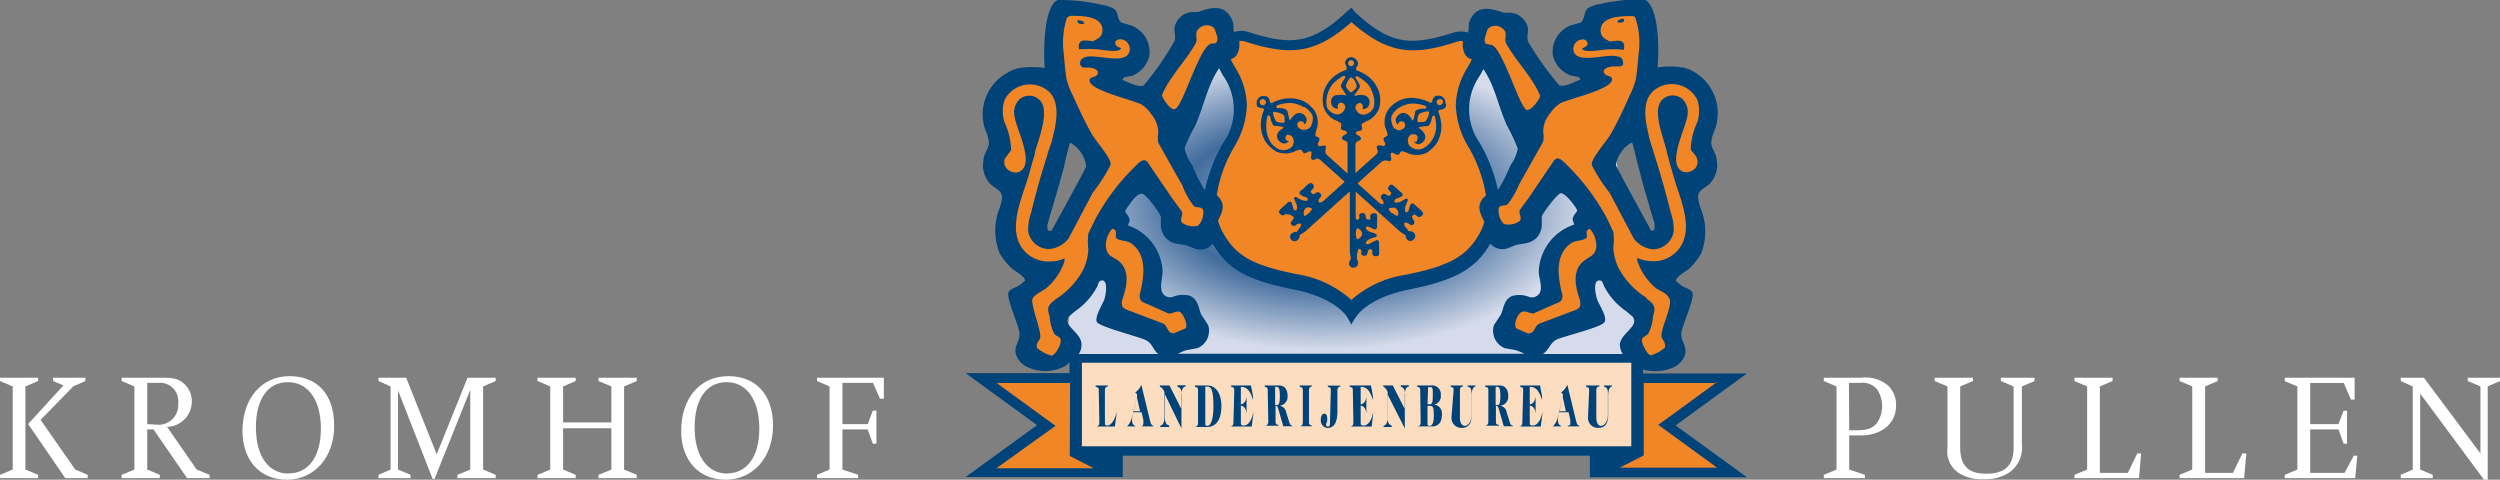 <?xml version="1.0" encoding="UTF-8"?> <svg xmlns="http://www.w3.org/2000/svg" xmlns:xlink="http://www.w3.org/1999/xlink" id="Laag_1" data-name="Laag 1" viewBox="0 0 175.06 33.59"><rect x="0" y="0" width="175.06" height="33.59" fill="#808080" stroke="none"/><defs><style>.cls-1{fill:none;}.cls-2{fill:#d5dbea;}.cls-3{clip-path:url(#clip-path);}.cls-4{fill:url(#Naamloos_verloop);}.cls-5{fill:#fff;}.cls-6{fill:#004379;}.cls-7{fill:#f18626;fill-rule:evenodd;}.cls-8{fill:#fdddc0;}</style><clipPath id="clip-path"><path class="cls-1" d="M75.68,9.86l1.06,1.8-2.07,3.56c1.37,5.56,9.81,9.84,20,9.84,9.78,0,17.95-3.94,19.81-9.17L112,11.4l1.41-1.85c-3-3.87-10.35-6.14-18.85-6.14-8.73,0-16.1,2.39-18.9,6.45"></path></clipPath><radialGradient id="Naamloos_verloop" cx="-0.41" cy="-590.62" r="1" gradientTransform="translate(-16940.86 20.73) rotate(90) scale(16.02 28.84)" gradientUnits="userSpaceOnUse"><stop offset="0" stop-color="#d5dbea"></stop><stop offset="0.35" stop-color="#416c9d"></stop><stop offset="0.64" stop-color="#d5dbea"></stop><stop offset="1" stop-color="#d5dbea"></stop></radialGradient></defs><polygon class="cls-2" points="112.9 8.94 114.94 24.94 74.53 24.94 76.61 8.22 112.9 8.94"></polygon><g class="cls-3"><rect class="cls-4" x="74.67" y="3.41" width="39.82" height="21.65"></rect></g><polygon class="cls-5" points="1.78 27.06 2.67 26.68 2.67 26.45 0 26.45 0 26.68 0.89 27.06 0.89 32.88 0 33.25 0 33.48 2.67 33.48 2.67 33.25 1.78 32.88 1.78 27.06"></polygon><polygon class="cls-5" points="2.84 29.4 5.14 27.05 5.98 26.68 5.98 26.45 3.72 26.45 3.72 26.68 4.44 26.99 1.97 29.69 4.57 33.48 6.14 33.48 6.14 33.25 5.27 32.88 2.84 29.4"></polygon><path class="cls-5" d="M11.7,29.89a1.77,1.77,0,0,0,1.73-1.78,1.6,1.6,0,0,0-.57-1.26c-.38-.33-.67-.4-1.53-.4H8.52v.23l.89.38v5.82l-.89.37v.23h2.67v-.23l-.88-.37V30.07h.44l2.35,3.41h1.58v-.23l-.91-.37Zm-1.39-.19V26.81h.79A1.27,1.27,0,0,1,12.48,28a1.13,1.13,0,0,1,0,.26,1.38,1.38,0,0,1-1.26,1.48.65.65,0,0,1-.14,0Z"></path><path class="cls-5" d="M20.27,26.34c-1.95,0-3.29,1.56-3.29,3.83,0,2.07,1.22,3.42,3.11,3.42s3.31-1.53,3.31-3.78-1.23-3.47-3.13-3.47m-.07,6.82c-1.41,0-2.28-1.24-2.28-3.23s.83-3.17,2.24-3.17S22.47,28,22.47,30s-.88,3.15-2.27,3.15"></path><polygon class="cls-5" points="30.58 31.81 28.44 26.45 26.5 26.45 26.5 26.68 27.35 27.06 27.35 32.88 26.5 33.25 26.5 33.48 28.75 33.48 28.75 33.25 27.87 32.88 27.87 27.33 30.29 33.53 30.43 33.53 32.93 27.3 32.93 32.88 32.03 33.25 32.03 33.48 34.71 33.48 34.71 33.25 33.83 32.88 33.83 27.06 34.71 26.68 34.71 26.45 32.74 26.45 30.58 31.81"></polygon><polygon class="cls-5" points="41.91 26.68 42.81 27.06 42.81 29.58 39.43 29.58 39.43 27.06 40.31 26.68 40.31 26.45 37.64 26.45 37.64 26.68 38.53 27.06 38.53 32.88 37.64 33.25 37.64 33.48 40.31 33.48 40.31 33.25 39.43 32.88 39.43 29.99 42.81 29.99 42.81 32.88 41.91 33.25 41.91 33.48 44.59 33.48 44.59 33.25 43.7 32.88 43.7 27.06 44.59 26.68 44.59 26.45 41.91 26.45 41.91 26.68"></polygon><path class="cls-5" d="M51,26.34c-2,0-3.3,1.56-3.3,3.83,0,2.07,1.23,3.42,3.12,3.42s3.31-1.53,3.31-3.78S52.87,26.34,51,26.34m-.08,6.82c-1.4,0-2.28-1.24-2.28-3.23s.84-3.17,2.24-3.17S53.17,28,53.17,30s-.88,3.15-2.27,3.15"></path><polygon class="cls-5" points="57.21 26.45 57.21 26.68 58.09 27.06 58.09 32.88 57.21 33.25 57.21 33.48 60.09 33.48 60.09 33.25 58.99 32.88 58.99 30.07 60.76 30.07 61.12 31.07 61.37 31.07 61.37 28.75 61.12 28.75 60.76 29.7 58.99 29.7 58.99 26.81 61.13 26.81 61.62 27.92 61.89 27.92 61.89 26.45 57.21 26.45"></polygon><path class="cls-5" d="M127.71,33.48v-.23l.89-.37V27.06l-.89-.38v-.23h2.62a2.46,2.46,0,0,1,1.86.53,1.85,1.85,0,0,1,.58,1.42c0,1.25-1,2.09-2.48,2.09h-.8v2.39l1.1.37v.23Zm1.78-3.35H130c.78,0,1.16-.15,1.46-.55a2.13,2.13,0,0,0,0-2.29,1.33,1.33,0,0,0-1.21-.48h-.78Z"></path><path class="cls-5" d="M135.47,26.68v-.23h2.68v.23l-.89.38v4.25c0,1.29.55,1.86,1.82,1.86s1.92-.54,1.92-1.81v-4.3l-.89-.38v-.23h2.36v.23l-.89.38v4.06a2.1,2.1,0,0,1-.94,2,3,3,0,0,1-1.76.43,2.89,2.89,0,0,1-1.74-.44,1.83,1.83,0,0,1-.77-1.76V27.06Z"></path><polygon class="cls-5" points="145.26 33.48 145.26 33.25 146.15 32.88 146.15 27.06 145.26 26.68 145.26 26.45 147.93 26.45 147.93 26.68 147.04 27.06 147.04 33.11 149 33.11 149.66 31.75 149.93 31.75 149.78 33.48 145.26 33.48"></polygon><polygon class="cls-5" points="152.62 33.48 152.62 33.25 153.51 32.88 153.51 27.06 152.62 26.68 152.62 26.45 155.29 26.45 155.29 26.68 154.41 27.06 154.41 33.11 156.36 33.11 157.02 31.75 157.3 31.75 157.14 33.48 152.62 33.48"></polygon><polygon class="cls-5" points="161.77 30.07 161.77 33.11 164.18 33.11 164.82 31.91 165.07 31.91 164.92 33.48 159.99 33.48 159.99 33.25 160.87 32.88 160.87 27.06 159.99 26.69 159.99 26.45 164.88 26.45 164.88 27.98 164.62 27.98 164.12 26.82 161.77 26.82 161.77 29.7 163.75 29.7 164.11 28.76 164.35 28.76 164.35 31.07 164.11 31.07 163.75 30.07 161.77 30.07"></polygon><polygon class="cls-5" points="168.11 33.48 168.11 33.25 168.95 32.88 168.95 27.06 168.11 26.68 168.11 26.45 169.73 26.45 173.69 31.75 173.69 27.06 172.8 26.68 172.8 26.45 175.06 26.45 175.06 26.68 174.2 27.06 174.2 33.59 173.94 33.59 169.47 27.56 169.47 32.88 170.35 33.25 170.35 33.48 168.11 33.48"></polygon><path class="cls-6" d="M122.41,26.15h-7.36v-.28a3.13,3.13,0,0,0,2-.09,1.55,1.55,0,0,0,.91-.85c.24-.7-.31-1.05-.22-1.64s.89-2.3.78-2.77c-.06-.25-.51-.36-.71-.48a3.32,3.32,0,0,1-.46-.38c.08-.37.72-.64,1-.91a4.8,4.8,0,0,0,.77-1,4.25,4.25,0,0,0,0-3.08,3.78,3.78,0,0,1-.22-.88c0-.44.44-.6.79-.89a2,2,0,0,0,.56-1.26,3.72,3.72,0,0,0-.08-.66c-.08-.33-.33-.62-.34-1a2.52,2.52,0,0,1,.25-.89,3.57,3.57,0,0,0,.18-1.59A3.36,3.36,0,0,0,118.57,5a2.38,2.38,0,0,0-.77-.28,5.9,5.9,0,0,0-1.73,0c.11-1.18.12-4.32-.93-4.76a13,13,0,0,0-3.1.32,2.17,2.17,0,0,0-.85.3c-.3.23-.19.76-.51,1l-.7.2a2,2,0,0,0-1.25,2.07A2,2,0,0,0,110,5.29l.53.1.16.18c-.44.14-1,.52-1.5.41A21,21,0,0,1,107,2.91c-.1-.27,0-.59,0-.88A1.34,1.34,0,0,0,105.7.89l-.4,0c-1-.35-1.94-.56-2.41.64-.09.23,0,.51-.1.75a1.71,1.71,0,0,0-1,0c-3,.95-4.41.88-6.9-1.42L94.63.53l-.32.29c-2.49,2.3-3.91,2.37-6.9,1.42a1.64,1.64,0,0,0-1,0c-.07-.24,0-.53-.1-.76-.47-1.2-1.44-1-2.41-.64l-.41,0A1.33,1.33,0,0,0,82.24,2c0,.29.1.61,0,.88A20.51,20.51,0,0,1,80.07,6c-.52.11-1.06-.27-1.5-.41l.16-.18.54-.1a2,2,0,0,0,1.22-1.45,2,2,0,0,0-1.26-2.07l-.69-.2c-.32-.19-.21-.72-.51-.95a2.21,2.21,0,0,0-.86-.3A13,13,0,0,0,74.07,0c-1,.44-1,3.58-.92,4.76a6,6,0,0,0-1.74,0,2.24,2.24,0,0,0-.76.28A3.31,3.31,0,0,0,69,9.11a2.75,2.75,0,0,1,.25.89c0,.34-.26.63-.35,1a3.7,3.7,0,0,0-.07.66,1.94,1.94,0,0,0,.55,1.26c.35.29.79.45.79.89a3.34,3.34,0,0,1-.22.88A4.25,4.25,0,0,0,70,17.73a4.53,4.53,0,0,0,.78,1c.27.27.92.54,1,.91a2.89,2.89,0,0,1-.47.38c-.19.12-.64.23-.7.48-.11.47.67,2.14.77,2.77s-.46.94-.21,1.64a1.53,1.53,0,0,0,.91.85,2.89,2.89,0,0,0,2.59-.18l.22-.21v.76H67.62l5,3.64-5,3.63h11V31.91h32.71v1.51h11l-5-3.63,5-3.64M114.22,10s.06,0,.08,0c.07.22.18.7.34,1.33s.27,1,.4,1.55c.07.24.14.49.22.74.19.67.39,1.35.59,2,0,.18.08.64-.24.51,0,0-2.44-4.44-2.46-4.57A2.23,2.23,0,0,1,114.22,10M103.59,5.35c.1-.17.2-.34.28-.51.81,1.15,1.06,2.67,1.65,3.94a14,14,0,0,1,.76,1.62,2.89,2.89,0,0,1-.52,1.19,11.1,11.1,0,0,1-.87,1.72A11.14,11.14,0,0,0,103.61,10a4.08,4.08,0,0,1,0-4.68M83.7,8.78c.59-1.28.84-2.82,1.67-4a4.74,4.74,0,0,0,.29.54,4.08,4.08,0,0,1,0,4.68,11,11,0,0,0-1.29,3.32,10.38,10.38,0,0,1-.89-1.76,3,3,0,0,1-.53-1.19,14.11,14.11,0,0,1,.77-1.62m-4.61,5.54c.17-.24.53-.74.84-.73s1.26,1.36,1.34,1.62l0,.51a1.36,1.36,0,0,0,.38,1c.4.43.89.36,1.45.5l.56.22a1.11,1.11,0,0,0,1.22-.32l0-.06c1,1.81,2.45,2.6,5.75,3.25,2.74.55,3.58,1.78,3.59,1.79a5.38,5.38,0,0,1,.38.66,4.59,4.59,0,0,1,.42-.66s.84-1.24,3.58-1.79c3.28-.65,4.69-1.44,5.74-3.22l0,0a1.11,1.11,0,0,0,1.22.32l.56-.22c.55-.14,1-.07,1.45-.5a1.35,1.35,0,0,0,.37-1l0-.51c.09-.26,1.11-1.62,1.34-1.62s.67.49.84.73c.52.69.22.41,0,1-.07.17.08.31.08.47A3.6,3.6,0,0,0,107.75,19c0,.45.29,1.14.06,1.53a.65.65,0,0,1-.69.28,1.85,1.85,0,0,0-1.25-.08c-.54.24-.57.79-.76,1.28l-.5.76a1.32,1.32,0,0,0,.76,1.61l.73.13a3.9,3.9,0,0,1,.64.26H82.48a3.48,3.48,0,0,1,.63-.26l.74-.13a1.31,1.31,0,0,0,.75-1.61L84.1,22c-.18-.49-.21-1-.75-1.28a1.88,1.88,0,0,0-1.26.08.63.63,0,0,1-.68-.28c-.23-.39,0-1.08,0-1.53A3.57,3.57,0,0,0,79,15.79c0-.16.15-.3.09-.47-.22-.59-.52-.31,0-1M73.6,16.15c-.31.13-.28-.33-.23-.51.2-.67.39-1.35.59-2l.21-.74c.14-.52.29-1,.41-1.55s.27-1.11.34-1.33c0-.05,0,0,.07,0a2.2,2.2,0,0,1,1.07,1.62c0,.13-2.46,4.57-2.46,4.57m1.94,8.58a1.17,1.17,0,0,0,.19-.68c0-.72-1-1.15-1-1.7l.08-.21.45-.39a4.79,4.79,0,0,0,1.62-1.84c0-.11.1-.32.25-.33.52-.06.28,1.09.2,1.33s-.71,1.25-.52,1.58,2.82,1,3.37,1.24.54.73.94,1Zm32.5,0c.41-.27.5-.77.94-1s3.18-.87,3.38-1.24-.4-1.22-.52-1.58-.33-1.39.2-1.33c.15,0,.22.22.25.33a4.77,4.77,0,0,0,1.61,1.84l.45.39a1.8,1.8,0,0,1,.08.21c.09.55-.93,1-1,1.7a1.26,1.26,0,0,0,.2.68Z"></path><path class="cls-7" d="M84.1,14.56c-.18-.09-.37,0-.52-.16A5.11,5.11,0,0,1,82.8,13l-1.69-3a1.73,1.73,0,0,1,0-.68A2.06,2.06,0,0,0,80.62,8a2.45,2.45,0,0,0-.68-.68c-.58-.32-3.71-1-3.64-1.7,0-.25.35-.19.49-.34.33-.38-.32-.57-.62-.55H76l-.17,0-.09-.06-.06-.07a.37.37,0,0,1,.14-.51A.41.41,0,0,1,76,4c.72-.27,3,.66,3.11-.52a.68.68,0,0,0-.62-.73h-.06c-.21,0-.43.16-.31.37s.24.15.35.26,0,0,0,.06h0c-.34.29-1.36,0-1.81,0a7.09,7.09,0,0,0-.81,0c-.06,0-.3,0-.29,0a.94.94,0,0,1,0-.37c.18-.38.61-.19,1-.19.32-.17.65-.31.64-.77,0-.93-1.27-1-2.05-1a.52.52,0,0,0-.44.14,5.62,5.62,0,0,0-.22,2.51s.09,1.16.19,1.75a5.2,5.2,0,0,0,.45,1.19c.4.88.83,1.81,1.3,2.65.28.5,1.28,1.61,1.34,2.09v.1a11.35,11.35,0,0,1-1.25,1.95l-1.69,3.2a1.92,1.92,0,0,1-1.37.75A1.5,1.5,0,0,1,72,16.23a3.7,3.7,0,0,1,.22-1.4c.33-1.37.71-2.71,1.13-4,0-.14.22-.66.29-.9s.14-.59.21-.89c.19-.91.28-2.09-.49-2.7a2,2,0,0,0-2.79.31,1.76,1.76,0,0,0-.23.37,2.46,2.46,0,0,0,0,1.54,4.87,4.87,0,0,1,.46,1.91c0,.11-.37.5-.43.64a.66.66,0,0,0,.28.82.79.79,0,0,0,.7.11c1.19-.51-.22-3.06-.31-3.92a1.25,1.25,0,0,1,.4-1.21,1.07,1.07,0,0,1,.52-.2,1,1,0,0,1,.77.23c.87.71,0,2.76-.26,3.73,0,.21-.1.39-.17.65-.13.49-.27,1-.42,1.45-.45,1.42-1.32,3.46-.17,4.78a2.27,2.27,0,0,0,1.94.75c.6,0,.89-.26.89-.18a.54.54,0,0,1,0,.18,4.27,4.27,0,0,1-1.24,1.85c-.28.24-.86.45-1,.78s.53,2,.55,2.61c0,.23-.18.35-.23.56a.42.42,0,0,0,0,.27,2.7,2.7,0,0,0,1,.53c.29,0,.73-.87.65-1.12s-.32-.23-.44-.4a2.94,2.94,0,0,1-.32-1.12c0-.07-.08-.34-.07-.31-.15-.53.12-.7.49-1a5.69,5.69,0,0,0,1.89-2,3.71,3.71,0,0,0,.39-1.5,4.49,4.49,0,0,1,0-1.1l.45-.93a15.25,15.25,0,0,1,2.8-3.74c.15-.15.44-.47.67-.46a.35.35,0,0,1,.27.2l1.71,2.51.65.88c.12.26-.17.52,0,.78a1.39,1.39,0,0,0,1.12.22,1.29,1.29,0,0,0,.38-.85,1.64,1.64,0,0,0,0-.22.27.27,0,0,0-.15-.18M75.47,1.41c.15,0,.45.05.45.25-.21.06-.56,0-.45-.25"></path><path class="cls-7" d="M82.67,21.86c-.29-.15-.53.12-.85.09-.57-.25-1.14-.52-1.72-.76-.43-.16-.26-.64-.27-.64.29-1.2.51-2.7-.62-3.51-.3-.21-.76-.16-1-.33s.17-.56-.32-.7a1.74,1.74,0,0,0-.45,1.25c.07.67.43.68.87,1,.85.67.59,1.8.3,2.67a.75.75,0,0,0,0,.57l.19.15,2.64,1c.35.17.27.72.78.68h0L83,23c.23-.21-.14-1-.35-1.14"></path><path class="cls-7" d="M85.18,2.42c-.12-.41-.13-.57-.6-.65a.83.83,0,0,0-.71.32c-.21.25,0,.63-.13.92-.69,1.25-1.81,2.32-2.37,3.63-.05.13.58,1.12.9,1,.56-.15,1.74-4.5,2.57-4.59.18,0,.35,0,.4-.22a.87.87,0,0,0-.06-.45"></path><path class="cls-7" d="M106.94,7.68c.32.08,1-.91.9-1-.56-1.31-1.67-2.38-2.37-3.63-.16-.29.08-.67-.12-.92a.83.83,0,0,0-.72-.32c-.46.08-.48.24-.59.65a.78.78,0,0,0-.07.45c0,.19.23.2.41.22.83.09,2,4.44,2.56,4.59"></path><path class="cls-7" d="M111,16.71c-.26.17-.71.12-1,.33-1.13.81-.92,2.31-.62,3.51,0,0,.16.47-.27.64-.58.24-1.15.51-1.73.76-.32,0-.55-.24-.85-.09s-.57.93-.34,1.14l.8.35h0c.51,0,.44-.51.79-.68l2.64-1,.19-.15a.8.8,0,0,0,0-.57c-.29-.87-.55-2,.29-2.67.44-.35.8-.36.88-1a1.74,1.74,0,0,0-.45-1.25c-.49.14,0,.51-.33.7"></path><path class="cls-7" d="M115.32,20.93c.37.28.63.45.49,1,0,0-.06.24-.07.31a2.94,2.94,0,0,1-.32,1.12c-.12.17-.37.19-.44.4s.36,1.12.64,1.12a2.62,2.62,0,0,0,.95-.53.32.32,0,0,0,0-.27c0-.21-.23-.33-.23-.56,0-.65.8-2.14.56-2.61s-.74-.54-1-.78a4.19,4.19,0,0,1-1.24-1.85.28.28,0,0,1,0-.18c0-.08.28.15.88.18a2.25,2.25,0,0,0,1.94-.75c1.16-1.32.28-3.36-.17-4.78-.15-.49-.29-1-.42-1.45-.06-.26-.12-.44-.17-.65-.2-1-1.13-3-.26-3.73a1.05,1.05,0,0,1,.78-.23,1.15,1.15,0,0,1,.52.2,1.26,1.26,0,0,1,.4,1.2c-.1.87-1.5,3.42-.32,3.93a.79.79,0,0,0,.71-.11.66.66,0,0,0,.27-.82c0-.14-.4-.53-.43-.64a4.88,4.88,0,0,1,.47-1.91,2.61,2.61,0,0,0,0-1.54,2,2,0,0,0-2.65-.92,2.2,2.2,0,0,0-.38.24c-.77.61-.68,1.79-.48,2.7.07.3.12.6.21.89s.24.76.28.9c.42,1.33.81,2.67,1.13,4a3.71,3.71,0,0,1,.23,1.4,1.5,1.5,0,0,1-1.42,1.25,1.9,1.9,0,0,1-1.38-.76l-1.68-3.19a12,12,0,0,1-1.26-1.95v-.1c.06-.48,1.06-1.59,1.34-2.09.48-.84.91-1.77,1.3-2.65a5.2,5.2,0,0,0,.45-1.19c.1-.59.19-1.75.19-1.75a5.48,5.48,0,0,0-.22-2.51c-.06-.18-.2-.14-.44-.14-.77,0-2,.1-2,1,0,.46.31.6.64.77.39,0,.82-.19,1,.19a1.55,1.55,0,0,1,0,.37c0,.06-.23,0-.29,0a7.27,7.27,0,0,0-.82,0c-.45,0-1.46.26-1.8,0-.05,0,0-.07,0-.07s.27-.12.35-.26-.11-.38-.32-.37a.67.67,0,0,0-.67.68v0c.09,1.18,2.38.25,3.11.52a.39.39,0,0,1,.37.38.41.41,0,0,1,0,.18l-.06.07-.09.06-.18,0H113c-.29,0-.94.17-.61.55.14.15.47.09.49.34.07.71-3.06,1.38-3.64,1.7a2.45,2.45,0,0,0-.68.68,2,2,0,0,0-.5,1.32,1.94,1.94,0,0,1,0,.68l-1.69,3a5.72,5.72,0,0,1-.78,1.36c-.15.15-.35.07-.52.16a.24.24,0,0,0-.11.09,1,1,0,0,0,0,.45,1.16,1.16,0,0,0,.36.71,1.36,1.36,0,0,0,1.11-.22c.16-.26-.12-.52,0-.78l.65-.88c.56-.84,1.13-1.67,1.7-2.51a.43.43,0,0,1,.28-.21c.23,0,.52.32.67.47a15.5,15.5,0,0,1,2.8,3.74c.14.31.29.62.44.93a4,4,0,0,1,0,1.1,3.72,3.72,0,0,0,.4,1.5,5.61,5.61,0,0,0,1.89,2m-2-19.27c0-.2.29-.24.44-.25.12.28-.23.31-.44.25"></path><path class="cls-7" d="M95.36,16.48a.28.28,0,0,0,0-.22c0-.1-.29-.34-.35-.25a.92.92,0,0,0-.07.36h0a.86.86,0,0,0,.07.36c.06.09.32-.14.35-.25"></path><path class="cls-7" d="M94.61,4.63a.21.21,0,0,0,.21-.21.21.21,0,0,0-.21-.21.22.22,0,0,0-.21.21h0a.21.21,0,0,0,.21.21h0"></path><path class="cls-7" d="M93.69,6.67a.91.91,0,0,1,.49,0c.19.05,0-.14,0-.14L94,6.23c-.1-.12-.1-.14-.1-.24a1.17,1.17,0,0,1,.16-.34l.12-.18s.06-.09,0-.14a.17.17,0,0,0-.14,0,3.08,3.08,0,0,0-.73.56,2.16,2.16,0,0,0-.39.86,1.76,1.76,0,0,0,0,.76.87.87,0,0,0,.37.39.72.72,0,0,0,.37.11.55.55,0,0,0,.38-.18.62.62,0,0,0,.16-.31.35.35,0,0,0-.14-.28.24.24,0,0,0-.3,0c-.07.09-.12.17-.08.26a.42.42,0,0,1,0,.12.66.66,0,0,1-.33-.12.55.55,0,0,1-.14-.44.47.47,0,0,1,.36-.41"></path><path class="cls-7" d="M91.5,14.54l-.09.06h0l-.07.09c-.06.09-.07.44,0,.43a1,1,0,0,0,.31-.19h0a.89.89,0,0,0,.22-.29c0-.11-.32-.14-.42-.1"></path><path class="cls-7" d="M88.27,7a.21.21,0,0,0,0,.29A.21.21,0,1,0,88.57,7a.21.21,0,0,0-.3,0h0"></path><path class="cls-7" d="M89.36,8.51a.86.86,0,0,0,.4.08c.18,0,.19,0,.19,0h0s0,0,0-.19,0-.31-.12-.39a1.63,1.63,0,0,0-.5-.16.33.33,0,0,0-.17,0h0a.26.26,0,0,0,0,.17,1.43,1.43,0,0,0,.21.49"></path><path class="cls-7" d="M90.21,9.41a.23.23,0,0,0-.19.24.24.24,0,0,0,.14.23l.11,0a.69.69,0,0,1-.3.17.52.52,0,0,1-.42-.2.45.45,0,0,1-.07-.54A.88.88,0,0,1,89.82,9c.16-.11-.08-.13-.08-.13a3.62,3.62,0,0,0-.37-.05c-.15,0-.17,0-.24-.09A1,1,0,0,1,89,8.4l-.06-.22s0-.1-.1-.09-.09.08-.1.09a2.84,2.84,0,0,0-.06.92A2,2,0,0,0,89,10a1.52,1.52,0,0,0,.6.47.83.83,0,0,0,.54,0,.86.86,0,0,0,.33-.2.66.66,0,0,0,.12-.41.64.64,0,0,0-.13-.32.34.34,0,0,0-.29-.08"></path><path class="cls-7" d="M91.27,7.49a2.1,2.1,0,0,0-.9-.28,2.57,2.57,0,0,0-.91.16s-.08,0-.08.11.11.09.11.09l.21,0a1.08,1.08,0,0,1,.36.11c.07.06.09.08.12.23s.09.36.09.36,0,.24.13.06A.88.88,0,0,1,90.72,8a.45.45,0,0,1,.54,0,.55.55,0,0,1,.24.4.75.75,0,0,1-.13.32l-.07-.11c0-.09-.13-.11-.24-.12a.24.24,0,0,0-.22.22A.34.34,0,0,0,91,9a.58.58,0,0,0,.34.09.59.59,0,0,0,.39-.16.75.75,0,0,0,.16-.35.87.87,0,0,0,0-.53,1.55,1.55,0,0,0-.53-.55"></path><path class="cls-7" d="M95.05,6.68a.91.91,0,0,1,.49,0,.47.47,0,0,1,.36.41.55.55,0,0,1-.14.44.66.66,0,0,1-.33.12.56.56,0,0,1,0-.12c0-.09,0-.17-.07-.26a.24.24,0,0,0-.31,0,.35.35,0,0,0-.14.27.66.66,0,0,0,.16.31.55.55,0,0,0,.38.18.7.7,0,0,0,.37-.11.87.87,0,0,0,.37-.39,1.62,1.62,0,0,0,0-.76,2.16,2.16,0,0,0-.39-.86,3.08,3.08,0,0,0-.73-.56.15.15,0,0,0-.13,0c-.06,0,0,.14,0,.14l.12.18a1.17,1.17,0,0,1,.16.34.29.29,0,0,1-.09.24c-.1.13-.21.31-.21.31s-.15.19,0,.14"></path><path class="cls-7" d="M100.39,8.09c-.06,0-.1.09-.1.09l-.05.22a1.28,1.28,0,0,1-.14.34c-.07.07-.09.08-.25.09s-.36.05-.36.05-.24,0-.08.13a.85.85,0,0,1,.33.35.45.45,0,0,1-.06.54.53.53,0,0,1-.42.2A.79.79,0,0,1,99,9.93l.12,0c.09,0,.12-.12.14-.23A.23.23,0,0,0,99,9.41a.34.34,0,0,0-.29.08.59.59,0,0,0,0,.73.86.86,0,0,0,.33.2.83.83,0,0,0,.54,0,1.61,1.61,0,0,0,.6-.47,2,2,0,0,0,.37-.86,2.59,2.59,0,0,0-.07-.92.13.13,0,0,0-.1-.09"></path><path class="cls-7" d="M100.66,7a.21.21,0,0,0,0,.3.22.22,0,0,0,.3,0A.21.21,0,0,0,101,7a.21.21,0,0,0-.3,0"></path><path class="cls-7" d="M94.75,5.53a.26.26,0,0,0-.14-.11h0a.26.26,0,0,0-.14.11,1.4,1.4,0,0,0-.22.48c0,.12.1.21.21.35s.15.11.15.11h0s0,0,.15-.11S95,6.13,95,6a1.4,1.4,0,0,0-.22-.48"></path><path class="cls-7" d="M104.05,13.66a9.8,9.8,0,0,0-1.24-3.4,6,6,0,0,1-.87-2.91,5.3,5.3,0,0,1,.85-2.67,3.8,3.8,0,0,0,.27-.53.71.71,0,0,1-.51-.43,1.39,1.39,0,0,1-.1-.83.74.74,0,0,0-.33,0c-3.05,1-4.82,1-7.49-1.34C92,3.89,90.18,3.87,87.13,2.89a.73.73,0,0,0-.36,0,1.4,1.4,0,0,1-.11.83.68.68,0,0,1-.48.42c.07.16.17.34.28.54a5.2,5.2,0,0,1,.85,2.67,6,6,0,0,1-.87,2.91,9.51,9.51,0,0,0-1.24,3.42.75.75,0,0,1,.16.15c.48.54.2,1.09-.07,1.61a3.82,3.82,0,0,0,.39.93c.9,1.57,2.1,2.23,5.14,2.83A7.48,7.48,0,0,1,94.63,21a7.41,7.41,0,0,1,3.8-1.76c3-.6,4.24-1.26,5.14-2.83a3.57,3.57,0,0,0,.37-.88c-.27-.53-.58-1.1-.08-1.66a.77.77,0,0,1,.19-.17m-2.78-6.39c0,.24-.16.3-.16.3s-.18.09-.24.07-.17.11-.17.11a2.92,2.92,0,0,1,.23,1,2.29,2.29,0,0,1-.36,1.29,2.6,2.6,0,0,1-.69.63,1.66,1.66,0,0,1-1.22.05,2,2,0,0,0-.5-.18.37.37,0,0,0-.13.12c0,.07-.1.14-.15.14s-.09,0-.24-.09-.22-.06-.25,0,0,.18,0,.24a.31.31,0,0,1,0,.25c-.07.08-.21,0-.32,0s-.22,0-.36.12l-1.65,1.48,1.52,1.37.11.07a.28.28,0,0,0,.18,0,.26.26,0,0,0,0-.15.44.44,0,0,0-.13-.2.19.19,0,0,1,0-.26c.07-.09.14-.15.31-.05s.23.12.3.05a.8.8,0,0,0,.08-.16.86.86,0,0,0-.13-.14.32.32,0,0,1-.1-.18.35.35,0,0,1,.1-.2.17.17,0,0,1,.26,0,2.91,2.91,0,0,1,.37.33,1.39,1.39,0,0,0,.19.15.24.24,0,0,1,.09.21c0,.1-.38.2-.45.24a.24.24,0,0,0-.12.14c0,.05,0,.1.08.12a.74.74,0,0,0,.48-.13c.25-.14.27-.18.35-.11h0c.08.07,0,.09-.07.36a.62.62,0,0,0-.08.48.1.1,0,0,0,.13.08.28.28,0,0,0,.12-.14c0-.07.09-.44.19-.47a.23.23,0,0,1,.22.07,1.37,1.37,0,0,0,.17.17,2.82,2.82,0,0,1,.36.33c.08.11.08.17,0,.26a.39.39,0,0,1-.19.12.27.27,0,0,1-.19-.08.91.91,0,0,0-.16-.11l-.15.1c-.06.07,0,.14.08.29s.07.23,0,.31a.2.2,0,0,1-.27,0,.49.49,0,0,0-.2-.11.41.41,0,0,0-.16,0,.27.27,0,0,0,0,.18c0,.06.14.2.14.2h0a1.43,1.43,0,0,1,.14.2.11.11,0,0,0,.11,0,.66.66,0,0,1,.27.12.31.31,0,0,1,0,.44l0,0h0a.31.31,0,0,1-.43.08l0,0a.5.5,0,0,1-.15-.25.12.12,0,0,0,0-.1,2.75,2.75,0,0,1-.4-.26l-3.1-2.79v1.71a.83.83,0,0,1,0,.13.33.33,0,0,0,.11.15.41.41,0,0,0,.13-.1.33.33,0,0,0,0-.22.2.2,0,0,1,.21-.17c.11,0,.21,0,.24.19s.07.26.17.26a.49.49,0,0,0,.16,0,.58.58,0,0,0,0-.19.26.26,0,0,1,.07-.19.27.27,0,0,1,.21-.06c.12,0,.17,0,.2.18a3.84,3.84,0,0,1,0,.48,2,2,0,0,0,0,.25.24.24,0,0,1-.09.21c-.09.06-.41-.15-.48-.17a.25.25,0,0,0-.19,0,.12.12,0,0,0,0,.15c0,.07.15.17.42.26s.31.09.31.19h0c0,.11,0,.09-.31.19a.8.8,0,0,0-.42.26.11.11,0,0,0,0,.15h0A.31.31,0,0,0,96,17c.07,0,.39-.23.48-.18a.24.24,0,0,1,.09.21,2.18,2.18,0,0,0,0,.25,4,4,0,0,1,0,.49c0,.13-.08.17-.2.17a.31.31,0,0,1-.21-.05.31.31,0,0,1-.07-.2.63.63,0,0,0,0-.19l-.16-.05c-.1,0-.13.07-.17.26s-.13.2-.24.2a.21.21,0,0,1-.21-.17.37.37,0,0,0,0-.23.38.38,0,0,0-.13-.09.28.28,0,0,0-.11.15c0,.07-.05.23-.05.23h0a2,2,0,0,1,0,.24.12.12,0,0,0,0,.1.57.57,0,0,1,.08.28.31.31,0,0,1-.3.32h0a.3.3,0,0,1-.34-.27s0,0,0,0a.71.71,0,0,1,.09-.28.12.12,0,0,0,.05-.1,2.46,2.46,0,0,1-.08-.46V13.4l-3.1,2.79a2.06,2.06,0,0,1-.4.25.15.15,0,0,0,0,.11.58.58,0,0,1-.15.25.31.31,0,0,1-.44,0l0,0h0a.31.31,0,0,1,0-.44l0,0a.66.66,0,0,1,.27-.12.14.14,0,0,0,.11,0,.9.9,0,0,1,.14-.2h0s.09-.14.14-.2a.28.28,0,0,0,0-.18.33.33,0,0,0-.15,0,.43.43,0,0,0-.2.11.2.2,0,0,1-.27,0c-.08-.08-.14-.15,0-.31s.15-.22.08-.29a.71.71,0,0,0-.14-.1A.91.91,0,0,0,90,15a.27.27,0,0,1-.19.08.39.39,0,0,1-.19-.12c-.08-.09-.08-.15,0-.26a2.82,2.82,0,0,1,.36-.33,1.37,1.37,0,0,0,.17-.17.23.23,0,0,1,.22-.07c.1,0,.16.4.19.47a.24.24,0,0,0,.12.14s.1,0,.13-.08a.73.73,0,0,0-.08-.48c-.11-.27-.15-.29-.07-.36h0c.08-.07.1,0,.35.11a.78.78,0,0,0,.47.13c.07,0,.11-.07.09-.12a.25.25,0,0,0-.13-.14c-.06,0-.43-.14-.44-.24a.22.22,0,0,1,.09-.21,1.39,1.39,0,0,0,.19-.15,2.82,2.82,0,0,1,.36-.33c.12-.07.19-.06.27,0a.29.29,0,0,1,.09.2.24.24,0,0,1-.1.18l-.12.14a.8.8,0,0,0,.08.16c.07.07.14.05.3-.05s.24,0,.31.05a.19.19,0,0,1,0,.26.39.39,0,0,0-.13.2.38.38,0,0,0,0,.15.25.25,0,0,0,.19,0l.11-.06,1.52-1.37-1.65-1.48c-.15-.13-.24-.18-.36-.12s-.25.12-.32,0a.31.31,0,0,1,0-.25c0-.06,0-.21,0-.24s-.11-.07-.25,0-.18.09-.24.09-.1-.07-.15-.14a.37.37,0,0,0-.13-.12,2.21,2.21,0,0,0-.51.18,1.63,1.63,0,0,1-1.21-.05,2.6,2.6,0,0,1-.69-.63,2.29,2.29,0,0,1-.36-1.29,2.71,2.71,0,0,1,.23-1s-.1-.13-.17-.11-.24-.07-.24-.07S88,7.51,88,7.27a.46.46,0,0,1,.12-.39l0,0a.45.45,0,0,1,.38-.16c.24,0,.31.12.31.12s.11.17.1.24.12.15.12.15a2.84,2.84,0,0,1,1-.33,2.32,2.32,0,0,1,1.32.22,2.48,2.48,0,0,1,.7.63,1.58,1.58,0,0,1,.18,1.2,1.52,1.52,0,0,0-.12.52.34.34,0,0,0,.12.12c.08,0,.15.07.16.13s0,.09-.07.25,0,.22,0,.25.18,0,.24,0a.28.28,0,0,1,.25,0c.09.06,0,.2,0,.32s0,.22.15.35l1.4,1.26V10.2c0-.19,0-.3-.15-.34s-.26-.11-.24-.21.11-.16.16-.19.19-.11.19-.15,0-.13-.19-.17-.19-.07-.22-.11,0-.13,0-.21a.37.37,0,0,0,0-.18,1.92,1.92,0,0,0-.47-.25,1.6,1.6,0,0,1-.77-.94,2.29,2.29,0,0,1,0-.94,2.26,2.26,0,0,1,.71-1.13,2.89,2.89,0,0,1,.91-.5s0-.16,0-.2-.11-.23-.11-.23,0-.13.12-.31A.49.49,0,0,1,94.6,4h0a.49.49,0,0,1,.37.18c.16.18.12.31.12.31s-.05.2-.11.23,0,.2,0,.2a2.89,2.89,0,0,1,.91.5,2.33,2.33,0,0,1,.71,1.13,2.29,2.29,0,0,1,0,.94,1.6,1.6,0,0,1-.77.94,1.92,1.92,0,0,0-.47.25.37.37,0,0,0,0,.18c0,.08.05.16,0,.21s0,.07-.23.11-.19.13-.18.17.13.12.18.15.16.09.17.19-.12.16-.24.21-.15.15-.15.34v1.89c.65-.6.91-.82,1.4-1.26.14-.13.2-.23.15-.35s-.09-.26,0-.32a.3.3,0,0,1,.26,0c.06,0,.2.06.23,0s.09-.1,0-.25-.07-.19-.06-.25.08-.09.16-.13a.34.34,0,0,0,.12-.12A1.79,1.79,0,0,0,97,8.93a1.58,1.58,0,0,1,.18-1.2,2,2,0,0,1,2-.85,2.91,2.91,0,0,1,1,.33s.13-.08.12-.15.1-.24.1-.24.07-.12.31-.12a.45.45,0,0,1,.38.16l0,0a.5.5,0,0,1,.12.39"></path><path class="cls-7" d="M97.52,14.93h0a1,1,0,0,0,.31.19c.11,0,.11-.33,0-.43l-.07-.09-.09-.06c-.1,0-.45,0-.42.1a.86.86,0,0,0,.21.29"></path><path class="cls-7" d="M98,8a.45.45,0,0,1,.54,0,.88.88,0,0,1,.32.37c.09.18.13-.06.13-.06s.06-.21.09-.36,0-.17.11-.23a1.24,1.24,0,0,1,.36-.11l.22,0s.11,0,.11-.09-.07-.1-.09-.11a2.51,2.51,0,0,0-.9-.16,2,2,0,0,0-.9.28,1.55,1.55,0,0,0-.53.55.8.8,0,0,0,0,.53.75.75,0,0,0,.16.35.59.59,0,0,0,.39.16A.58.58,0,0,0,98.28,9a.34.34,0,0,0,.11-.28.25.25,0,0,0-.22-.22c-.11,0-.2,0-.24.12l-.07.11a.64.64,0,0,1-.13-.32A.52.52,0,0,1,98,8"></path><path class="cls-7" d="M99.26,8.36c0,.17,0,.19,0,.19h0s0,0,.18,0,.32,0,.4-.08a1.45,1.45,0,0,0,.22-.49.35.35,0,0,0,0-.17h0a.28.28,0,0,0-.17,0,1.52,1.52,0,0,0-.51.16.75.75,0,0,0-.12.39"></path><path class="cls-7" d="M120.24,26.82H115.1v5.07l-1.68.86h6.82l-4.12-3,4.12-3"></path><path class="cls-7" d="M74.93,26.82H69.79l4.12,3-.14.1-4,2.87h6.82l-1.68-.86Z"></path><rect class="cls-8" x="75.76" y="25.4" width="38.47" height="5.85"></rect><path class="cls-6" d="M76.94,27.31c0-.29-.22-.13-.22-.27s0-.05,0-.05h.86s0,0,0,.05-.21,0-.21.27v2.21c0,.2,0,.28.15.28.36,0,.59-.57.66-.93,0-.1,0-.11,0-.11s0,0,0,0a2.11,2.11,0,0,1,0,.25l-.11.86H76.76s0,0,0,0,.22,0,.22-.28Z"></path><path class="cls-6" d="M79.35,28.87a3,3,0,0,0-.08.51c0,.45.23.39.23.48s0,0,0,0h-.63s0,0,0,0,.07,0,.13-.09a1.46,1.46,0,0,0,.29-.66l.33-1.35a.36.36,0,0,0,0-.1c0-.13-.12-.13-.12-.16s0,0,.23-.23a1.68,1.68,0,0,0,.2-.34s0,0,0,.05l.61,2.52c.1.4.24.25.24.36a0,0,0,0,1-.05,0h-.84s0,0,0,0,.17,0,.17-.2a1.17,1.17,0,0,0,0-.26l-.12-.53Zm.26-1.07-.23,1h.45Z"></path><path class="cls-6" d="M81.57,27.61v1.58c0,.69.3.51.3.65s0,.06-.05.06h-.58s0,0,0-.06.3,0,.3-.65V27.46c-.17-.42-.32-.31-.32-.42a.05.05,0,0,1,0-.05h.67l.86,1.7v-1c0-.7-.3-.51-.3-.65s0-.06,0-.06h.58s0,0,0,.06-.3-.05-.3.65V30s0,0,0,0a.07.07,0,0,1,0,0Z"></path><path class="cls-6" d="M83.89,27.31c0-.3-.22-.13-.22-.27s0-.05,0-.05h.86c.71,0,1,.72,1,1.45s-.25,1.46-1,1.46h-.86s0,0,0,0,.22,0,.22-.28Zm.51,2.36c0,.11,0,.15.15.15s.42-.22.42-1.38-.17-1.37-.42-1.37H84.4Z"></path><path class="cls-6" d="M86.43,27.31c0-.29-.22-.13-.22-.27s0-.05,0-.05h1.39l.14.77a1.36,1.36,0,0,1,0,.2s0,.05,0,.05-.07-.3-.24-.57a.67.67,0,0,0-.61-.35v1.22c.21,0,.38-.25.4-.54,0-.07,0-.14,0-.14s0,0,0,.06v1.4s0,.05,0,.05,0-.06,0-.13c0-.36-.19-.6-.4-.6v1.11c0,.2,0,.28.19.28.42,0,.62-.57.68-.93,0-.1,0-.11,0-.11s0,0,0,0a2.11,2.11,0,0,1,0,.25l-.11.86h-1.5s0,0,0,0,.22,0,.22-.28Z"></path><path class="cls-6" d="M88.77,27.31c0-.29-.21-.13-.21-.27s0-.05,0-.05h1c.4,0,.6.29.6.72a.63.63,0,0,1-.55.7.28.28,0,0,1-.13,0h0a.54.54,0,0,1,.58.45l.24.77c.07.22.2.12.2.22s0,0,0,0h-.64l-.34-1.19c-.06-.22-.09-.23-.2-.23v1.1c0,.3.21.14.21.28s0,0,0,0H88.6s0,0,0,0,.21,0,.21-.28Zm.52,1.06h.1c.16,0,.23-.12.23-.64s-.07-.64-.23-.64h-.1Z"></path><path class="cls-6" d="M91.23,27.31c0-.29-.22-.13-.22-.27s0-.05,0-.05h.86s0,0,0,.05-.21,0-.21.27v2.26c0,.3.21.14.21.28s0,0,0,0h-.86s0,0,0,0,.22,0,.22-.28Z"></path><path class="cls-6" d="M93.19,27.31c0-.29-.21-.13-.21-.27S93,27,93,27h.86s0,0,0,.05-.21,0-.21.27v1.5c0,.72-.21,1.15-.7,1.15a.52.52,0,0,1-.46-.58c0-.27.1-.42.24-.42s.21.1.21.38-.08.25-.08.35,0,.17.13.17.14-.11.14-.28Z"></path><path class="cls-6" d="M94.73,27.31c0-.29-.22-.13-.22-.27s0-.05,0-.05H96l.14.77c0,.07,0,.18,0,.2s0,.05,0,.05-.08-.3-.25-.57a.66.66,0,0,0-.61-.35v1.22c.21,0,.38-.25.4-.54,0-.07,0-.14,0-.14s0,0,0,.06v1.4s0,.05,0,.05,0-.06,0-.13c0-.36-.19-.6-.4-.6v1.11c0,.2,0,.28.19.28.43,0,.62-.57.68-.93,0-.1,0-.11,0-.11a0,0,0,0,1,0,0,2.13,2.13,0,0,1,0,.25l-.1.86H94.55s0,0,0,0,.22,0,.22-.28Z"></path><path class="cls-6" d="M97.16,27.61v1.58c0,.69.29.51.29.65s0,.06,0,.06h-.57s0,0,0-.06.29,0,.29-.65V27.46c-.16-.42-.31-.31-.31-.42a.05.05,0,0,1,0-.05h.67l.86,1.7v-1c0-.7-.3-.51-.3-.65s0-.06,0-.06h.58s0,0,0,.06-.3-.05-.3.65V30s0,0,0,0,0,0,0,0Z"></path><path class="cls-6" d="M99.45,27.31c0-.3-.22-.13-.22-.27s0-.05,0-.05h1a.61.61,0,0,1,.66.54.75.75,0,0,1,0,.15.58.58,0,0,1-.49.65h-.11a.62.62,0,0,1,.68.55V29c0,.57-.23.86-.71.86h-1s0,0,0,0,.22,0,.22-.28Zm.51,1h.12c.19,0,.25-.06.25-.62s0-.58-.22-.58H100Zm0,.11v1.24c0,.11,0,.16.13.16s.31-.05.31-.71-.06-.69-.32-.69Z"></path><path class="cls-6" d="M101.79,27.31c0-.29-.21-.13-.21-.27s0-.05,0-.05h.87s0,0,0,.05-.22,0-.22.27v1.94c0,.37.14.57.35.57s.46-.28.46-.74V27.7c0-.32,0-.48-.13-.57s-.14,0-.14-.09,0-.05,0-.05h.55s0,0,0,.05-.06,0-.13.09-.14.25-.14.57v1.37c0,.63-.26.89-.68.89a.69.69,0,0,1-.73-.64.71.71,0,0,1,0-.14Z"></path><path class="cls-6" d="M104.22,27.31c0-.29-.22-.13-.22-.27s0-.05,0-.05h1c.4,0,.61.29.61.72a.63.63,0,0,1-.56.7.29.29,0,0,1-.13,0h0a.53.53,0,0,1,.58.45l.24.77c.07.22.2.12.2.22a0,0,0,0,1,0,0h-.64l-.34-1.19c-.07-.22-.1-.23-.21-.23v1.1c0,.3.22.14.22.28s0,0,0,0H104s0,0,0,0,.22,0,.22-.28Zm.51,1.06h.11c.15,0,.22-.12.22-.64s-.07-.64-.22-.64h-.11Z"></path><path class="cls-6" d="M106.66,27.31c0-.29-.21-.13-.21-.27s0-.05,0-.05h1.39l.14.77c0,.07,0,.18,0,.2s0,.05,0,.05-.08-.3-.25-.57a.65.65,0,0,0-.61-.35v1.22c.22,0,.38-.25.41-.54,0-.07,0-.14,0-.14s0,0,0,.06v1.4s0,.05,0,.05,0-.06,0-.13c0-.36-.19-.6-.41-.6v1.11c0,.2,0,.28.19.28.43,0,.62-.57.69-.93,0-.1,0-.11,0-.11s0,0,0,0a2.11,2.11,0,0,1,0,.25l-.11.86h-1.5s0,0,0,0,.21,0,.21-.28Z"></path><path class="cls-6" d="M109.18,28.87a2.28,2.28,0,0,0-.09.51c0,.45.23.39.23.48s0,0,0,0h-.63s0,0,0,0,.07,0,.13-.09a1.46,1.46,0,0,0,.29-.66l.33-1.35a.36.36,0,0,0,0-.1c0-.13-.12-.13-.12-.16s0,0,.23-.23a2.39,2.39,0,0,0,.21-.34s0,0,0,.05l.61,2.52c.1.4.24.25.24.36s0,0,0,0h-.83a0,0,0,0,1,0,0c0-.12.18,0,.18-.2a2.38,2.38,0,0,0,0-.26l-.12-.53Zm.25-1.07-.23,1h.45Z"></path><path class="cls-6" d="M111.28,27.31c0-.29-.22-.13-.22-.27s0-.05,0-.05H112s0,0,0,.05-.22,0-.22.27v1.94c0,.37.14.57.34.57s.47-.28.47-.74V27.7c0-.32,0-.48-.14-.57s-.13,0-.13-.09,0-.05,0-.05h.56s0,0,0,.05-.06,0-.13.09-.14.25-.14.57v1.37c0,.63-.26.89-.68.89a.69.69,0,0,1-.73-.64.71.71,0,0,1,0-.14Z"></path></svg> 